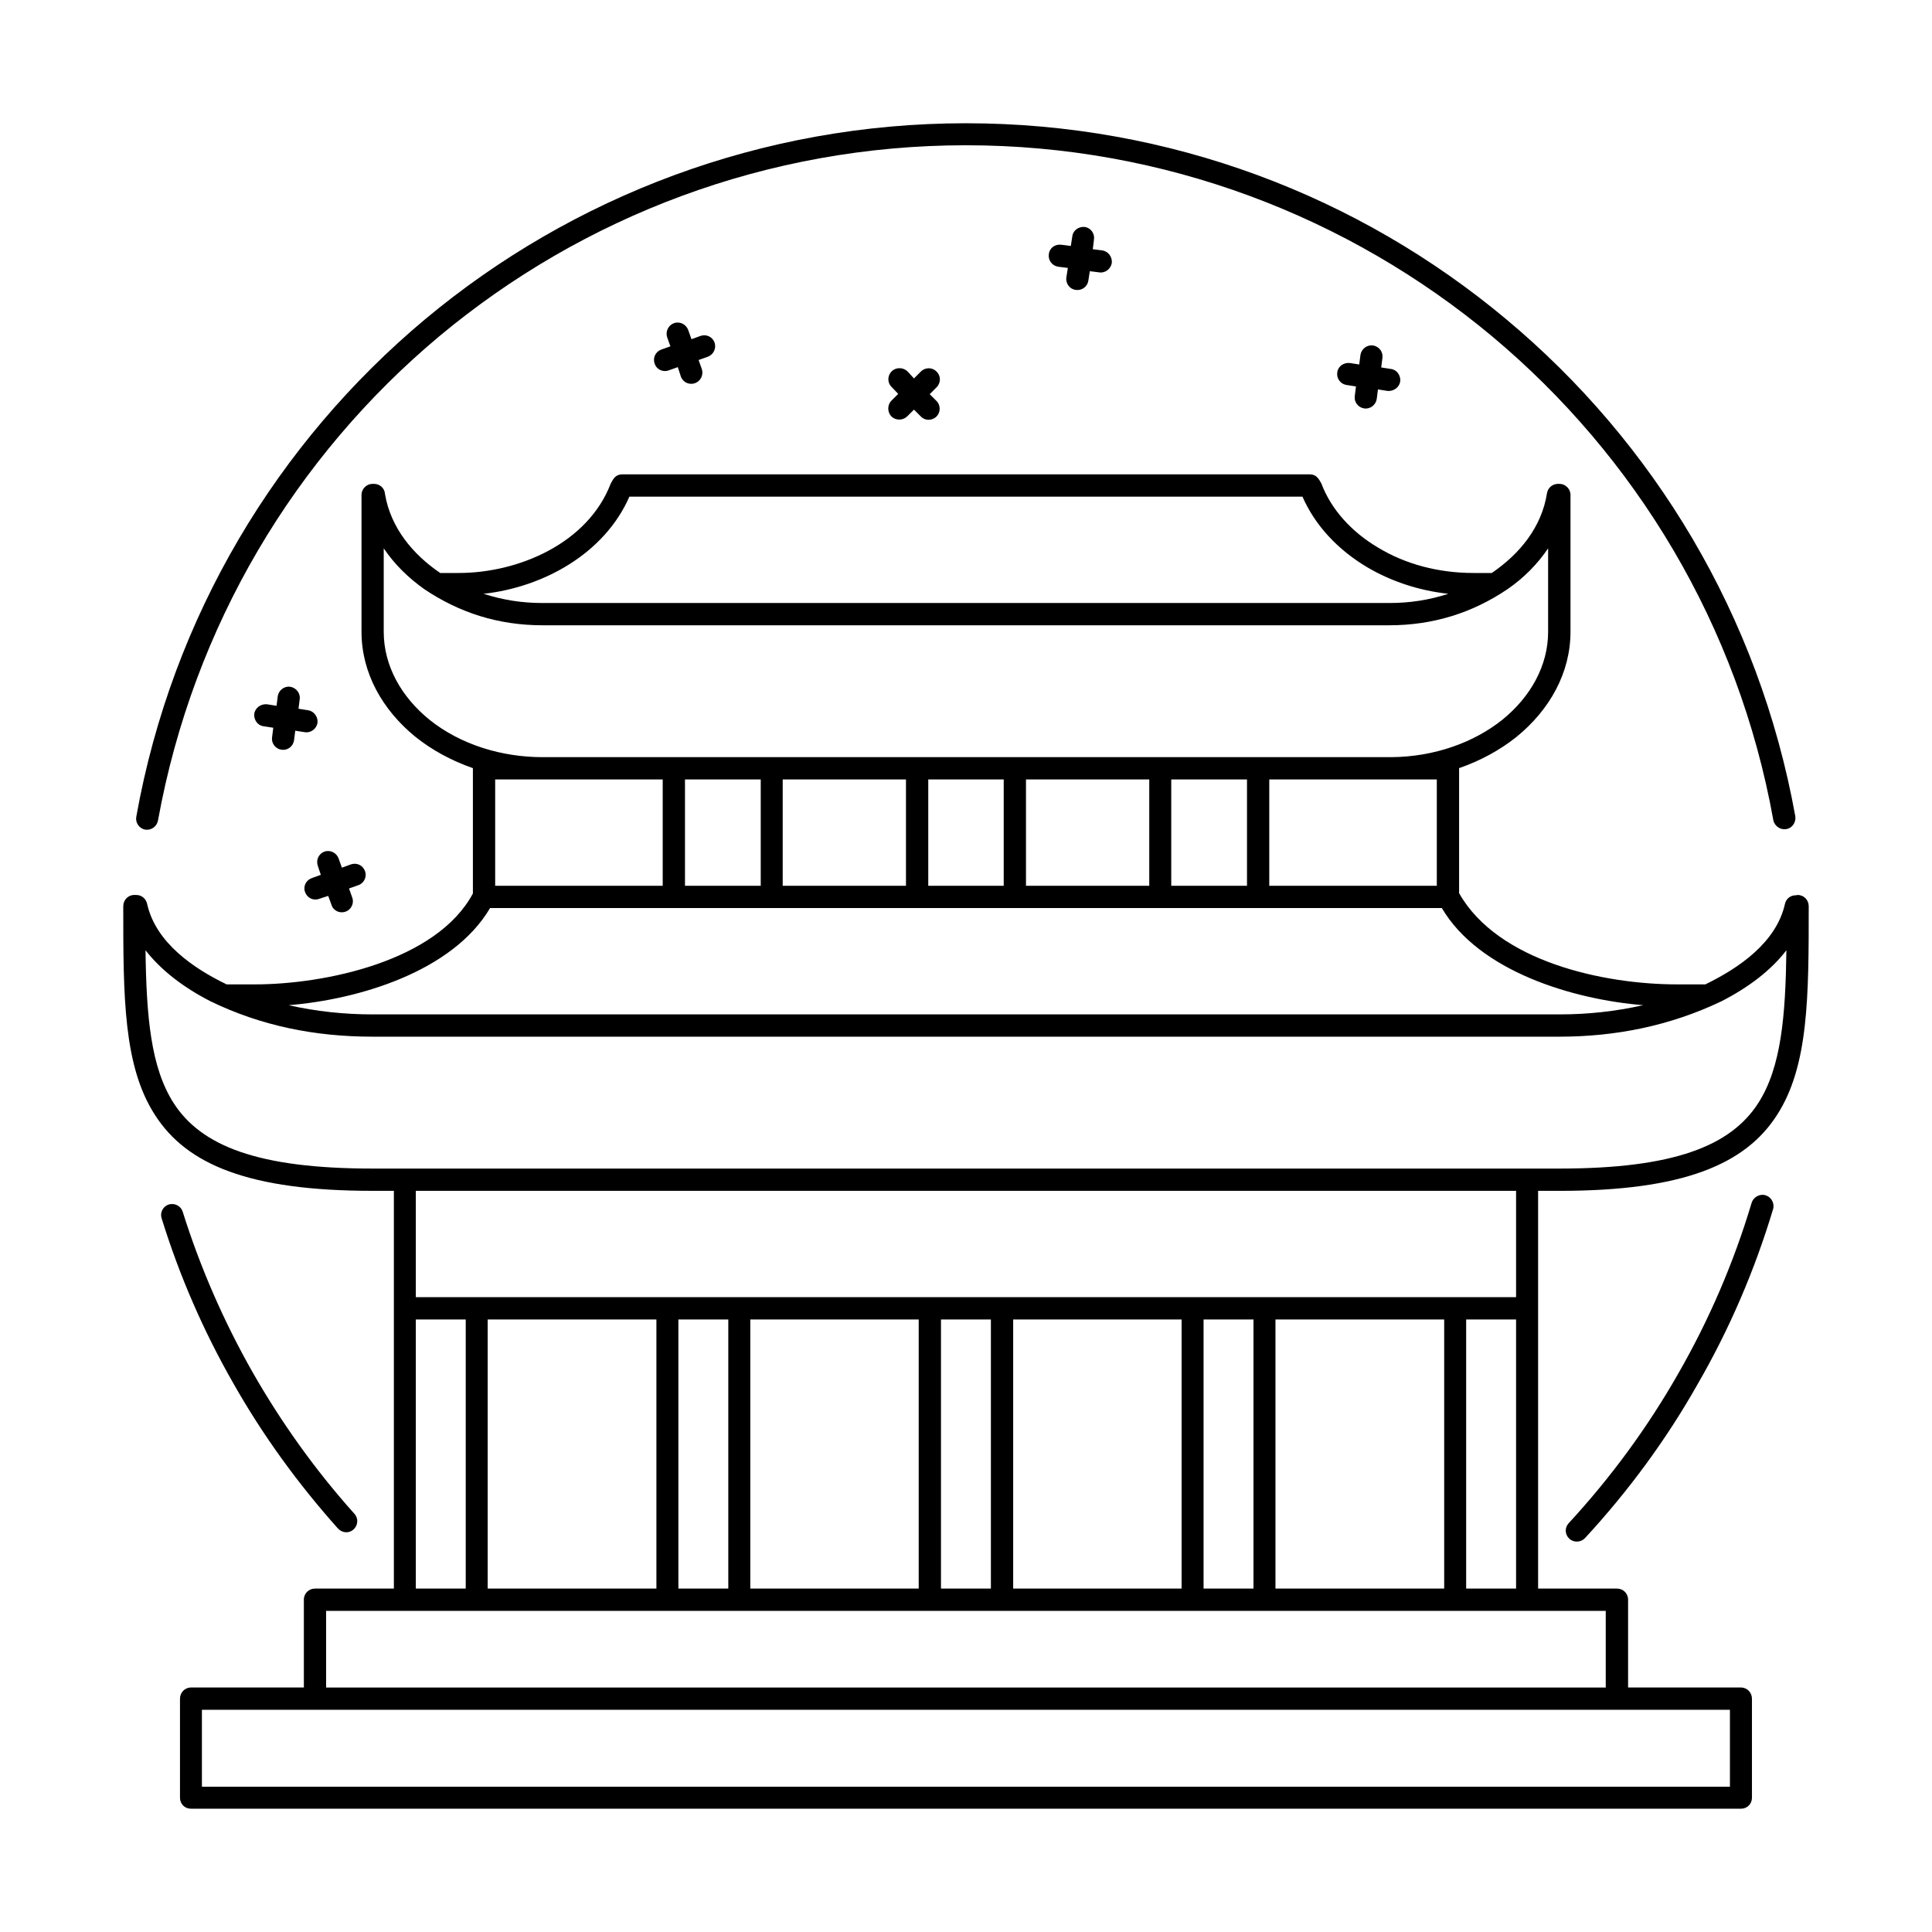 <?xml version="1.0" encoding="UTF-8"?>
<!-- Uploaded to: SVG Repo, www.svgrepo.com, Generator: SVG Repo Mixer Tools -->
<svg fill="#000000" width="800px" height="800px" version="1.1" viewBox="144 144 512 512" xmlns="http://www.w3.org/2000/svg">
 <path d="m228.23 373.47c-0.551-1.574 0.234-3.227 1.73-3.777 1.574-0.551 3.227 0.316 3.777 1.812l0.867 2.441 2.363-0.867c1.574-0.551 3.227 0.234 3.777 1.812 0.551 1.496-0.316 3.227-1.812 3.699l-2.441 0.867 0.867 2.441c0.551 1.496-0.316 3.227-1.812 3.699-1.496 0.551-3.227-0.234-3.699-1.812l-0.867-2.363-2.441 0.789c-1.496 0.551-3.148-0.234-3.699-1.812-0.551-1.496 0.234-3.148 1.812-3.699l2.363-0.867-0.789-2.363zm46.996 5.273h44.398v-28.184h-44.398zm50.301 0h20.074v-28.184h-20.074zm25.898 0h32.668v-28.184h-32.668zm38.574 0h19.996v-28.184h-19.996zm25.898 0h32.668v-28.184h-32.668zm38.496 0h20.074v-28.184h-20.074zm25.977 0h44.398v-28.184h-44.398zm-262.77-50.223c0.234-1.574 1.73-2.754 3.305-2.519s2.754 1.73 2.519 3.305l-0.316 2.519 2.519 0.395c1.574 0.234 2.676 1.73 2.519 3.305-0.234 1.574-1.73 2.754-3.305 2.519l-2.598-0.395-0.316 2.519c-0.234 1.652-1.73 2.754-3.305 2.519-1.652-0.234-2.754-1.73-2.519-3.305l0.316-2.519-2.519-0.395c-1.574-0.156-2.676-1.652-2.519-3.305 0.234-1.574 1.73-2.676 3.387-2.519l2.519 0.395 0.316-2.519zm283.23-82.5c-1.574-0.234-2.676-1.73-2.441-3.305 0.156-1.574 1.652-2.676 3.305-2.519l2.519 0.395 0.316-2.519c0.234-1.574 1.73-2.754 3.305-2.519 1.652 0.234 2.754 1.73 2.519 3.305l-0.316 2.519 2.519 0.395c1.574 0.156 2.676 1.652 2.519 3.305-0.234 1.574-1.73 2.676-3.387 2.519l-2.519-0.395-0.316 2.519c-0.234 1.574-1.73 2.754-3.305 2.519-1.652-0.234-2.754-1.73-2.519-3.305l0.316-2.519-2.519-0.395zm-76.359-31.332c-1.652-0.234-2.754-1.73-2.519-3.305 0.156-1.652 1.652-2.754 3.305-2.519l2.519 0.316 0.395-2.519c0.156-1.574 1.652-2.676 3.305-2.519 1.574 0.234 2.676 1.73 2.441 3.305l-0.316 2.598 2.519 0.316c1.574 0.234 2.676 1.73 2.519 3.305-0.234 1.574-1.73 2.754-3.305 2.519l-2.519-0.316-0.395 2.519c-0.234 1.574-1.73 2.676-3.305 2.441-1.574-0.156-2.754-1.652-2.519-3.305l0.395-2.519zm-36.449 27.789c1.18-1.18 3.07-1.18 4.172 0 1.18 1.102 1.18 2.992 0 4.172l-1.812 1.812 1.812 1.812c1.102 1.102 1.102 2.992 0 4.094-1.18 1.18-3.07 1.18-4.172 0l-1.812-1.812-1.812 1.812c-1.18 1.102-2.992 1.102-4.172 0-1.102-1.18-1.102-3.07 0-4.172l1.812-1.812-1.73-1.812c-1.18-1.102-1.18-2.992 0-4.172 1.102-1.102 2.992-1.102 4.172 0l1.73 1.891zm-66.832-0.316c-1.496 0.551-3.227-0.234-3.699-1.812-0.551-1.496 0.234-3.148 1.73-3.699l2.441-0.867-0.867-2.441c-0.473-1.496 0.316-3.148 1.812-3.699 1.574-0.551 3.227 0.316 3.777 1.812l0.867 2.441 2.363-0.867c1.574-0.551 3.227 0.234 3.777 1.812 0.473 1.496-0.316 3.148-1.812 3.699l-2.441 0.867 0.867 2.441c0.473 1.496-0.316 3.148-1.812 3.699-1.574 0.551-3.227-0.234-3.777-1.812l-0.789-2.441-2.441 0.867zm287.02 220.57c0.473-1.496 2.125-2.441 3.699-1.969 1.496 0.473 2.441 2.125 1.969 3.699-4.879 16.215-11.57 31.805-19.996 46.367-8.266 14.641-18.344 28.34-29.836 40.777-1.102 1.18-2.992 1.258-4.172 0.156s-1.258-2.914-0.156-4.094c11.18-12.121 20.941-25.426 29.047-39.676 8.188-14.25 14.719-29.441 19.445-45.266zm-370.3 82.422c1.102 1.18 1.023 3.07-0.234 4.172-1.18 1.102-2.992 0.945-4.094-0.234-10.629-11.887-19.996-24.797-27.789-38.574-7.871-13.777-14.25-28.418-18.973-43.691-0.473-1.496 0.395-3.148 1.891-3.621 1.574-0.473 3.227 0.395 3.699 1.891 4.644 14.801 10.863 29.047 18.5 42.508 7.637 13.383 16.688 26.055 27 37.551zm-52.035-183.73c-0.316 1.652-1.812 2.676-3.387 2.441-1.652-0.316-2.676-1.891-2.363-3.465 9.523-53.215 37.473-99.109 76.516-131.78 39.047-32.59 89.27-51.957 143.35-51.957 54.004 0 104.15 19.285 143.19 51.957 39.047 32.59 66.992 78.484 76.594 131.7 0.234 1.574-0.789 3.148-2.363 3.387-1.574 0.316-3.148-0.789-3.465-2.363-9.289-51.719-36.527-96.434-74.547-128.23-38.023-31.723-86.828-50.617-139.41-50.617-52.664 0-101.55 18.895-139.57 50.617-38.023 31.805-65.18 76.594-74.547 128.31zm365.73 203.57h20.941c1.574 0 2.914 1.258 2.914 2.914v23.301h29.914c1.652 0 2.914 1.34 2.914 2.992v26.215c0 1.652-1.258 2.914-2.914 2.914h-410.76c-1.652 0-2.914-1.258-2.914-2.914v-26.215c0-1.652 1.258-2.992 2.914-2.992h29.914v-23.301c0-1.652 1.34-2.914 2.914-2.914h20.941v-105.41h-5.668c-32.668 0-49.199-6.926-57.625-20.074-8.422-12.988-8.422-31.488-8.422-55.34 0-1.652 1.258-2.992 2.914-2.992h0.551c1.496 0 2.676 1.102 2.914 2.598 2.363 10.078 12.203 16.848 21.02 21.098h7.477c18.5 0 48.176-6.141 57.781-24.09v-33.219c-5.668-1.969-10.863-4.801-15.191-8.266-8.816-7.164-14.328-17.004-14.328-27.867v-36.289c0-1.574 1.34-2.914 2.914-2.914h0.395c1.574 0 2.832 1.18 2.914 2.676 1.496 8.895 7.32 15.98 14.641 20.941h4.879c15.902 0 34.242-7.871 40.305-23.695 0.707-1.34 1.34-2.441 3.07-2.441h182.16c1.73 0 2.363 1.102 3.07 2.363 2.598 6.926 8.031 12.91 15.113 17.082 7.008 4.25 15.742 6.691 25.191 6.691h4.879c7.398-5.039 13.227-12.121 14.641-21.176 0.234-1.418 1.496-2.441 2.914-2.441h0.395c1.574 0 2.914 1.34 2.914 2.914v36.289c0 10.863-5.512 20.703-14.328 27.867-4.328 3.465-9.523 6.297-15.191 8.266v33.141c10.312 18.184 38.414 24.168 57.781 24.168h7.477c8.895-4.328 18.812-11.098 21.098-21.332 0.316-1.418 1.496-2.281 2.832-2.281l0.551-0.078c1.652 0 2.914 1.34 2.914 2.992 0 23.852 0 42.352-8.422 55.34-8.422 13.145-25.031 20.074-57.625 20.074h-5.668v105.41zm-277.73-180.35c-9.918 16.848-34.875 24.246-53.371 25.742 7.242 1.652 14.801 2.441 22.199 2.441h314.57c7.559 0 14.801-0.789 22.199-2.441-18.5-1.496-43.453-8.895-53.371-25.742h-252.22zm252.85 180.35v-71.32h-44.715v71.32zm5.824-71.32v71.32h13.227v-71.32zm-75.414 71.32v-71.32h-44.633v71.32zm5.824-71.32v71.32h13.227v-71.32zm-75.492 71.32v-71.32h-44.633v71.32zm5.902-71.32v71.32h13.227v-71.32zm-75.414 71.32v-71.32h-44.715v71.32zm5.824-71.32v71.32h13.227v-71.32zm278.67 103.44h-404.94v20.387h404.94zm-372.03-5.902h339.12v-20.309h-339.12zm80.375-315.59c-6.613 15.113-22.828 24.008-38.652 25.742 5.195 1.652 10.156 2.441 15.664 2.441h224.35c5.512 0 10.547-0.789 15.664-2.441-7.949-0.867-15.352-3.387-21.57-7.086-7.793-4.644-13.777-11.098-17.082-18.656h-178.38zm-54.395 24.48c-4.328-3.07-7.949-6.691-10.707-10.785v22.121c0 8.973 4.644 17.238 12.121 23.301 8.344 6.691 19.285 9.918 29.992 9.918h224.9c11.492-0.078 21.965-3.938 29.441-9.918 7.477-6.062 12.121-14.328 12.121-23.301v-22.121c-2.754 4.094-6.375 7.793-10.707 10.785-9.523 6.453-19.996 9.605-31.41 9.605h-224.35c-11.73 0-22.043-3.305-31.41-9.605zm-2.203 193.57v71.32h13.227v-71.32zm0-5.902h291.58v-28.184h-291.58zm-54.395-78.406c-7.242-3.699-13.227-8.344-17.238-13.539 0.234 17.32 1.34 31.016 7.477 40.539 7.32 11.336 22.355 17.32 52.664 17.32h314.57c30.309 0 45.344-5.984 52.664-17.32 6.141-9.523 7.242-23.223 7.477-40.539-4.016 5.273-9.996 9.84-17.238 13.539-13.699 6.535-28.102 9.367-42.902 9.367h-314.57c-15.352 0-29.598-2.914-42.902-9.367z"/>
</svg>